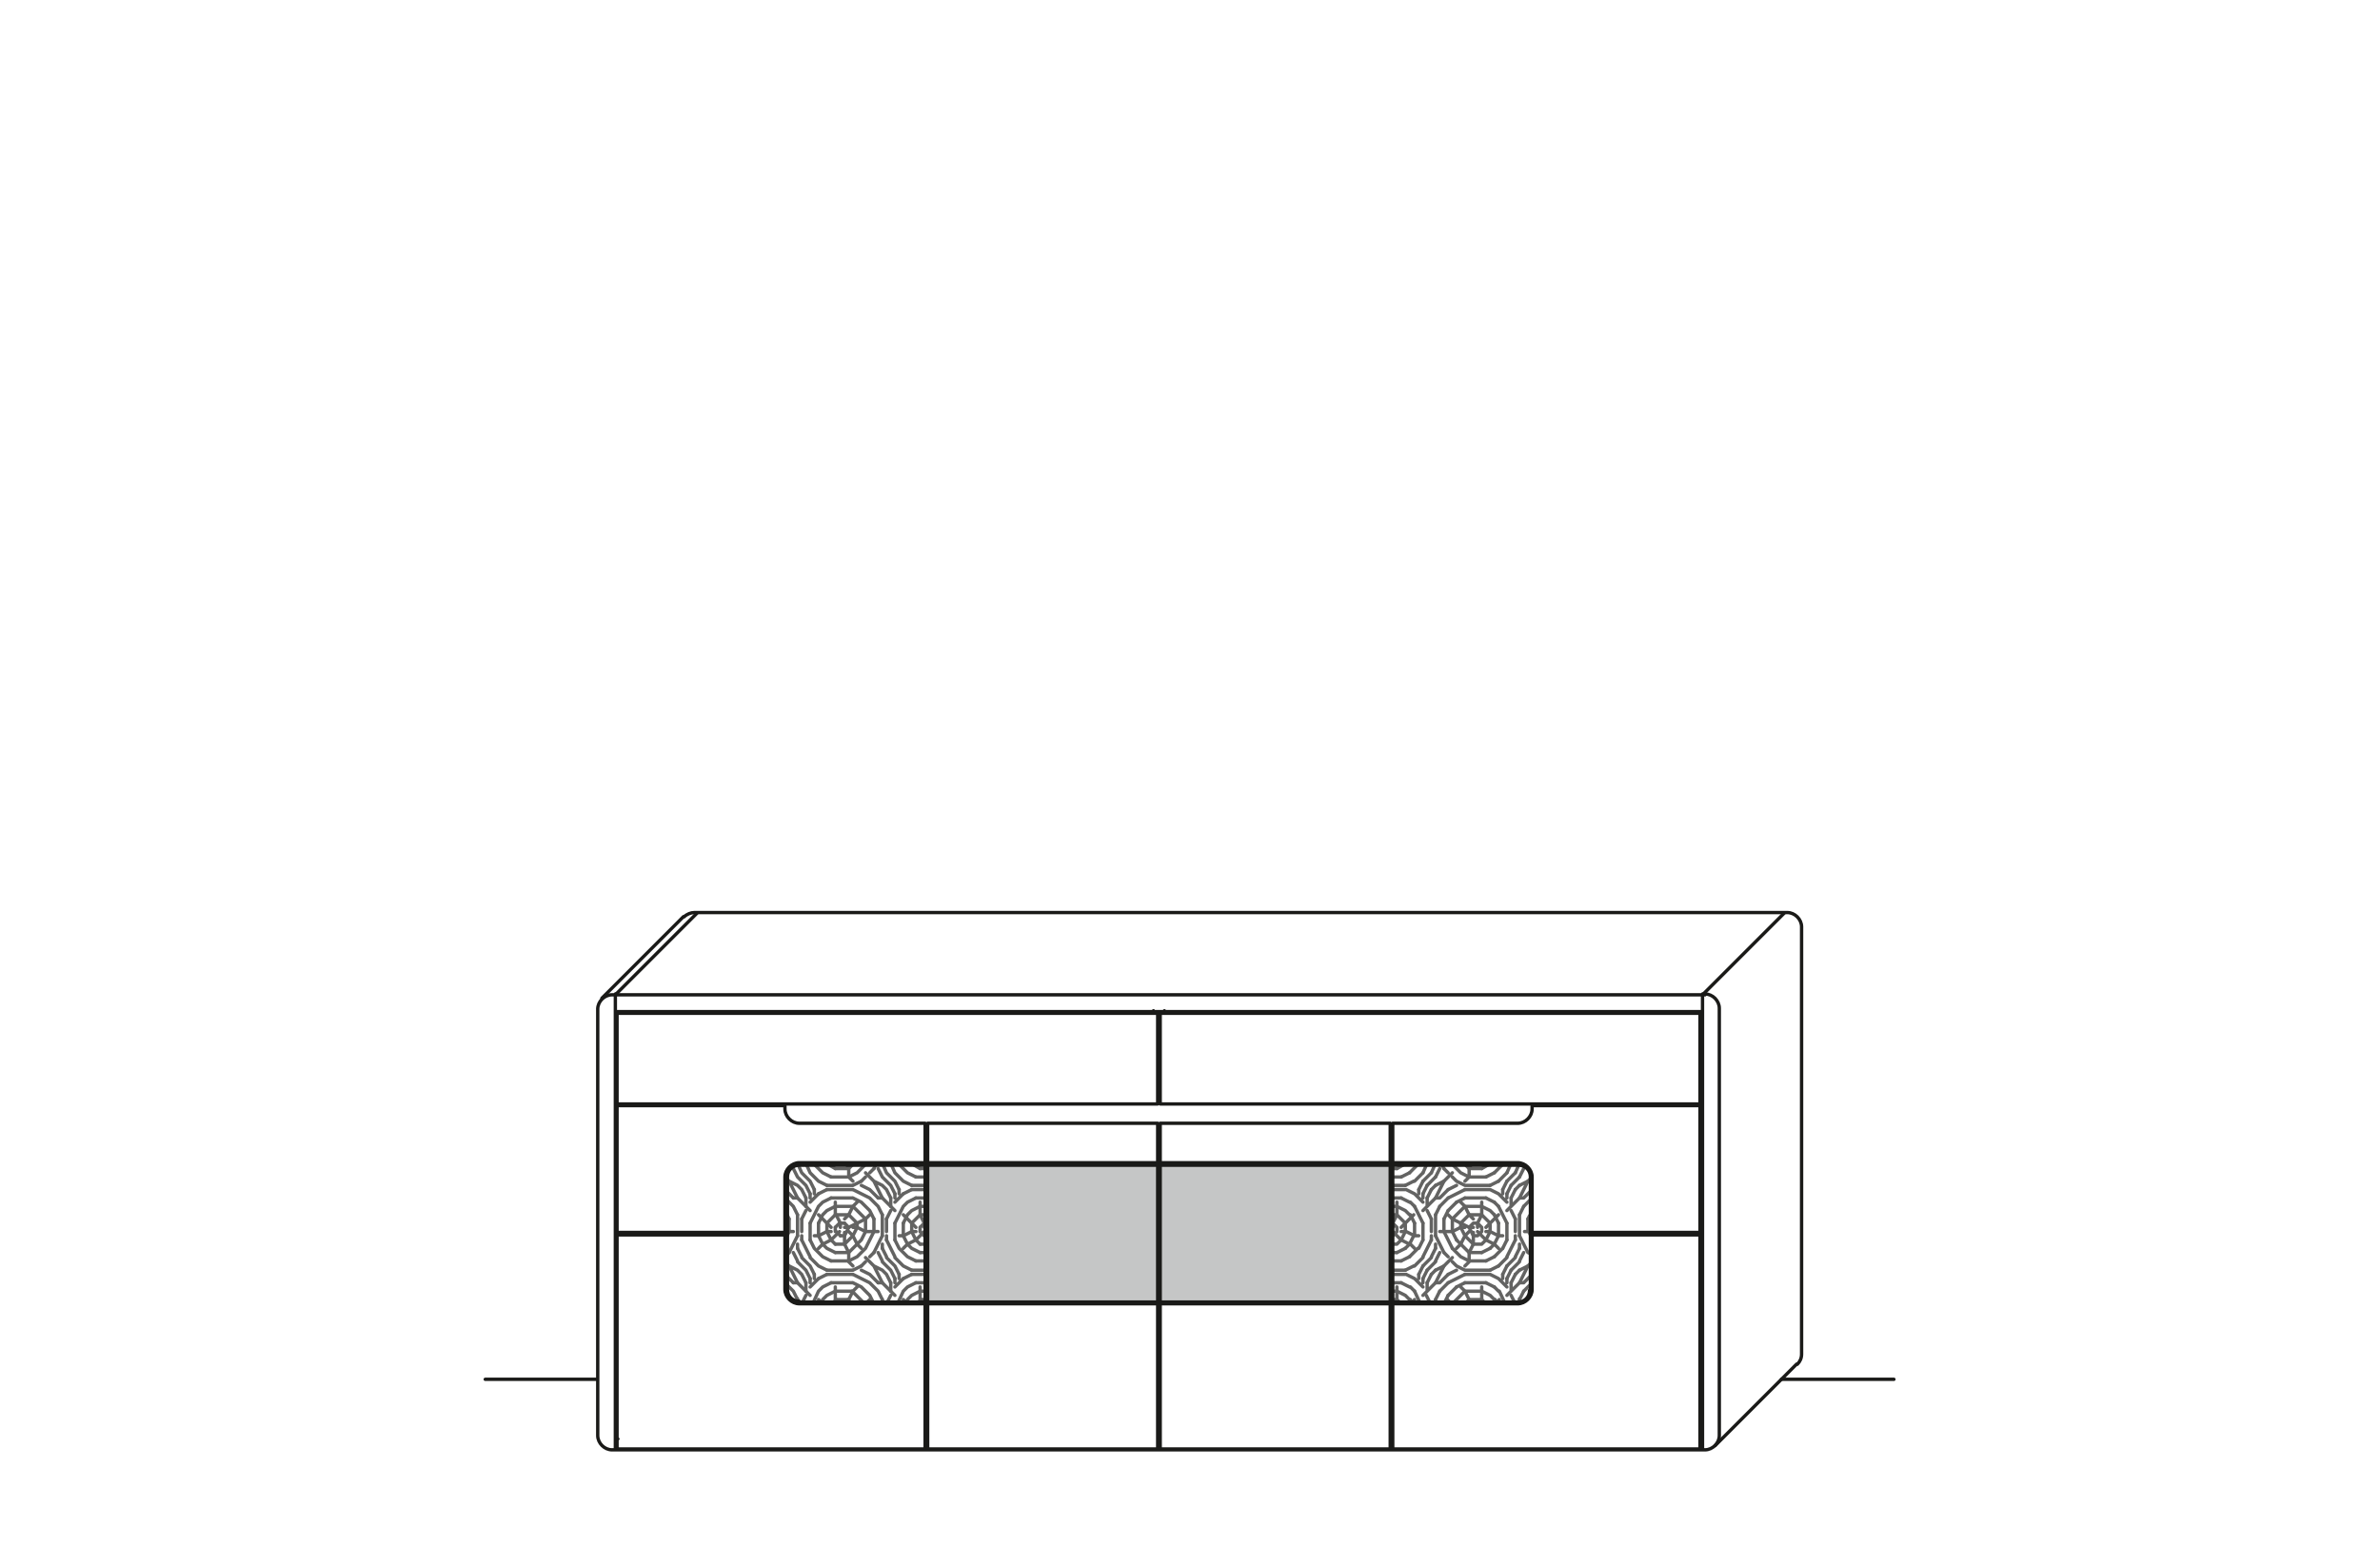 <?xml version="1.0" encoding="UTF-8"?>
<svg xmlns="http://www.w3.org/2000/svg" xmlns:xlink="http://www.w3.org/1999/xlink" version="1.1" id="Ebene_1" x="0px" y="0px" viewBox="0 0 283.5 184.3" style="enable-background:new 0 0 283.5 184.3;" xml:space="preserve">
<style type="text/css">
	.st0{fill:#C5C6C6;}
	.st1{fill:none;stroke:#636362;stroke-width:0.4;stroke-linecap:round;stroke-linejoin:round;stroke-miterlimit:10;}
	
		.st2{clip-path:url(#SVGID_00000116939374397232368110000002122141258849351308_);fill:none;stroke:#1A1A18;stroke-width:0.4;stroke-linecap:round;stroke-linejoin:round;stroke-miterlimit:10;}
</style>
<g id="Ebene_2_00000052806787616388913510000009633076582905507247_">
</g>
<rect x="110.5" y="138.8" class="st0" width="27.4" height="16.3"></rect>
<rect x="138.2" y="138.8" class="st0" width="27.4" height="16.3"></rect>
<path class="st1" d="M167.9,148.2l-1-0.5 M178,148.2l-1-0.5 M175,150.2l-1-0.5 M175,140.2l-1-0.5 M174.5,151.3l-1-0.5 M174.5,141.2  l-1-0.5 M167.4,154.3l-1-0.5 M177.5,154.3l-1-0.5 M167.4,144.2l-1-0.5 M177.5,144.2l-1-0.5 M168.5,147.2l-1-0.5 M178.5,147.2l-1-0.5   M168.5,152.3l-1-0.5 M178.5,152.3l-1-0.5 M168.5,142.2l-1-0.5 M178.5,142.2l-1-0.5 M173.2,155.1l1.3-1.3 M173,145.2l1.5-1.5   M179.5,154.3l1.5-1.5 M179.5,144.2l1.5-1.5 M169.5,154.3l1.5-1.5 M169.5,144.2l1.5-1.5 M172.5,154.3l1-1 M172.5,144.2l1-1   M181.5,153.8l0.7-0.7 M181.5,143.7l0.7-0.7 M171.5,153.8l1-1 M171.5,143.7l1-1 M181.5,152.8l0.7-0.7 M181.5,142.7l0.7-0.7   M171.5,152.8l1-1 M171.5,142.7l1-1 M182,150.8l0.2-0.2 M182,140.7l0.2-0.2 M172,150.8l1-1 M172,140.7l1-1 M174.7,155.1l0.3-0.3   M174,145.7l1-1 M178,149.7l1-1 M178,139.7l0.9-0.9 M167.9,149.7l1-1 M167.9,139.7l0.9-0.9 M178.5,150.8l1-1 M178.5,140.7l1-1   M168.5,150.8l1-1 M168.5,140.7l1-1 M179.5,150.8l1-1 M179.5,140.7l1-1 M169.5,150.8l1-1 M169.5,140.7l1-1 M180,151.3l1-1   M180,141.2l1-1 M170,151.3l1-1 M170,141.2l1-1 M180.5,151.8l0.5-0.5 M180.5,141.7l0.5-0.5 M170.5,151.8l0.5-0.5 M170.5,141.7  l0.5-0.5 M173.5,148.7l0.5-0.5 M177.5,148.7l0.5-0.5 M167.4,148.7l0.5-0.5 M175,146.2l0.5-0.5 M176.5,148.2l0.5-0.5 M166.4,148.2  l0.5-0.5 M174.5,150.8l0.5-0.5 M174.5,140.7l0.5-0.5 M174.5,147.2l0.5-0.5 M178.3,155.1l0.3-0.3 M177,146.2l1.5-1.5 M176,147.2  l0.5-0.5 M168.2,155.1l0.3-0.3 M166.9,146.2l1.5-1.5 M165.9,147.2l0.5-0.5 M175.5,145.2l-0.5-0.5 M175.3,155.1l-0.3-0.3   M176.5,146.2l-0.5-0.5 M166.4,146.2l-0.5-0.5 M173,145.2l-0.5-0.5 M172.7,155.1l-0.3-0.3 M178.5,148.7l-0.5-0.5 M168.5,148.7  l-0.5-0.5 M174.5,143.7l-0.5-0.5 M174.5,153.8l-0.5-0.5 M178.5,143.7l-0.5-0.5 M168.5,143.7l-0.5-0.5 M178.5,153.8l-0.5-0.5   M168.5,153.8l-0.5-0.5 M178,144.7l-0.5-0.5 M167.9,144.7l-0.5-0.5 M178,154.8l-0.5-0.5 M167.9,154.8l-0.5-0.5 M175,139.2l-0.4-0.4   M175,149.2l-1.5-1.5 M174,139.7l-0.9-0.9 M174,149.7l-1-1 M177,147.7l-1-1 M166.9,147.7l-1-1 M177.5,145.7l-1-1 M167.4,145.7l-1-1   M176.8,155.1l-0.3-0.3 M166.7,155.1l-0.3-0.3 M179.5,143.2l-1-1 M169.5,143.2l-1-1 M179.5,153.3l-1-1 M169.5,153.3l-1-1   M175.5,148.2l-1-1 M172.5,139.7l-0.5-0.5 M173.5,140.7l-0.5-0.5 M182.3,149.4l-0.2-0.2 M172.5,149.7l-0.5-0.5 M173.5,150.8  l-0.5-0.5 M182,146.7v-1.5 M172,146.7v-1.5 M173,146.7v-1.5 M174,146.2v-0.5 M175,140.2v-1 M175,150.2v-1 M175.5,148.2v-1.4   M176,146.2v-0.5 M165.9,146.2v-0.5 M176.5,144.7v-1.5 M176.5,146.7v-0.5 M176.5,154.8v-1.5 M166.4,144.7v-1.5 M166.4,146.7v-0.5   M166.4,154.8v-1.5 M177.5,146.7v-1 M167.4,146.7v-1 M178.5,147.2v-1.5 M168.5,147.2v-1.5 M179,142.2v-0.5 M179,152.3v-0.5   M169,142.2v-0.5 M169,152.3v-0.5 M179.5,142.7v-0.5 M179.5,147.7v-2 M179.5,152.8v-0.5 M169.5,142.7v-0.5 M169.5,147.7v-2   M169.5,152.8v-0.5 M180,143.7v-1 M180,153.8v-1 M170,143.7v-1 M170,153.8v-1 M180.5,146.7v-1.5 M180.5,147.7v-0.5 M170.5,146.7  v-1.5 M170.5,147.7v-0.5 M181,147.2v-2.5 M181,148.7v-0.5 M181,155v-0.3 M171,147.2v-2.5 M171,148.7v-0.5 M171,155.1v-0.3   M166.9,142.7h-1.1 M171.5,142.7H171 M177,142.7h-2.5 M181.5,142.7H181 M166.9,152.8h-1.1 M171.5,152.8H171 M177,152.8h-2.5   M181.5,152.8H181 M166.4,143.7h-0.6 M176.5,143.7h-2 M166.4,153.8h-0.6 M176.5,153.8h-2 M166.4,144.7h-0.6 M176.5,144.7H175   M166.4,154.8h-0.6 M176.5,154.8H175 M165.9,145.7L165.9,145.7 M176,145.7h-0.5 M174.5,146.2H174 M175.5,146.2H175 M167.4,146.7  h-0.5 M173,146.7h-1.5 M177.5,146.7H177 M182.3,146.7h-0.7 M165.9,147.2L165.9,147.2 M169,147.2h-0.5 M176,147.2h-0.5 M179,147.2  h-0.5 M166.4,148.2h-0.6 M176.5,148.2h-1 M166.4,139.2h-0.6 M176.5,139.2H175 M166.4,149.2h-0.6 M176.5,149.2H175 M166.9,140.2h-1.1   M177,140.2h-2 M166.9,150.2h-1.1 M177,150.2h-2 M167.4,141.2h-1.6 M177.5,141.2h-3 M167.4,151.3h-1.6 M177.5,151.3h-3 M167.4,141.7  h-1.6 M177.5,141.7h-3 M167.4,151.8h-1.6 M177.5,151.8h-3"></path>
<path class="st1" d="M108.6,145.7l1-1 M99.3,155.1l0.3-0.3 M109.4,155.1l0.3-0.3 M96.5,143.2l1-1 M106.6,143.2l1-1 M96.5,153.3l1-1   M106.6,153.3l1-1 M100.6,148.2l1-1 M103.6,139.7l0.5-0.5 M102.6,140.7l0.5-0.5 M93.8,149.4l0.2-0.2 M103.6,149.7l0.5-0.5   M102.6,150.8l0.5-0.5 M94,146.7v-1.5 M104.1,146.7v-1.5 M103.1,146.7v-1.5 M102.1,146.2v-0.5 M101.1,140.2v-1 M101.1,150.2v-1   M100.6,148.2v-1.4 M100.1,146.2v-0.5 M110.1,146.2v-0.5 M99.5,144.7v-1.5 M99.5,146.7v-0.5 M99.5,154.8v-1.5 M109.6,144.7v-1.5   M109.6,146.7v-0.5 M109.6,154.8v-1.5 M98.5,146.7v-1 M108.6,146.7v-1 M97.5,147.2v-1.5 M107.6,147.2v-1.5 M97,142.2v-0.5 M97,152.3  v-0.5 M107.1,142.2v-0.5 M107.1,152.3v-0.5 M96.5,142.7v-0.5 M96.5,147.7v-2 M96.5,152.8v-0.5 M106.6,142.7v-0.5 M106.6,147.7v-2   M106.6,152.8v-0.5 M96,143.7v-1 M96,153.8v-1 M106.1,143.7v-1 M106.1,153.8v-1 M95.5,146.7v-1.5 M95.5,147.7v-0.5 M105.6,146.7  v-1.5 M105.6,147.7v-0.5 M95,147.2v-2.5 M95,148.7v-0.5 M95,155v-0.3 M105.1,147.2v-2.5 M105.1,148.7v-0.5 M105.1,155.1v-0.3   M109.1,142.7h1.1 M104.6,142.7h0.5 M99,142.7h2.5 M94.5,142.7H95 M109.1,152.8h1.1 M104.6,152.8h0.5 M99,152.8h2.5 M94.5,152.8H95   M109.6,143.7h0.6 M99.5,143.7h2 M109.6,153.8h0.6 M99.5,153.8h2 M109.6,144.7h0.6 M99.5,144.7h1.5 M109.6,154.8h0.6 M99.5,154.8  h1.5 M110.1,145.7L110.1,145.7 M100.1,145.7h0.5 M101.6,146.2h0.5 M100.6,146.2h0.5 M108.6,146.7h0.5 M103.1,146.7h1.5 M98.5,146.7  H99 M93.8,146.7h0.7 M110.1,147.2L110.1,147.2 M107.1,147.2h0.5 M100.1,147.2h0.5 M97,147.2h0.5 M109.6,148.2h0.6 M99.5,148.2h1   M109.6,139.2h0.6 M99.5,139.2h1.5 M109.6,149.2h0.6 M99.5,149.2h1.5 M109.1,140.2h1.1 M99,140.2h2 M109.1,150.2h1.1 M99,150.2h2   M108.6,141.2h1.6 M98.5,141.2h3 M108.6,151.3h1.6 M98.5,151.3h3 M108.6,141.7h1.6 M98.5,141.7h3 M108.6,151.8h1.6 M98.5,151.8h3   M172.5,152.8l2-1 M172.5,142.7l2-1 M173.5,153.3l1-0.5 M173.5,143.2l1-0.5 M176.5,149.2l1-0.5 M166.4,149.2l1-0.5 M176.5,139.2  l0.7-0.4 M166.4,139.2l0.7-0.4 M177.5,151.3l1-0.5 M167.4,151.3l1-0.5 M177.5,141.2l1-0.5 M167.4,141.2l1-0.5 M177,150.2l1-0.5   M166.9,150.2l1-0.5 M177,140.2l1-0.5 M166.9,140.2l1-0.5 M173,146.7l1-0.5 M172.5,151.8l1-0.5 M172.5,141.7l1-0.5 M181,151.3l1-0.5   M171,151.3l1-0.5 M181,141.2l1-0.5 M171,141.2l1-0.5 M169.5,139.7l0.4-0.9 M169.5,149.7l1-2 M179.5,139.7l0.4-0.9 M179.5,149.7l1-2   M171,142.7l1-2 M171,152.8l1-2 M181,142.7l1-2 M181,152.8l1-2 M169.5,142.2l0.5-1 M169.5,152.3l0.5-1 M179.5,142.2l0.5-1   M179.5,152.3l0.5-1 M172,145.2l0.5-1 M172.1,155.1l0.4-0.8 M182,145.2l0.2-0.4 M174,148.2l0.5-1 M175,139.2l0.2-0.4 M175,149.2  l0.5-1 M167.9,148.2l0.5-1 M178,148.2l0.5-1 M170.5,139.7l0.4-0.9 M170.5,149.7l0.5-1 M180.5,139.7l0.4-0.9 M180.5,149.7l0.5-1   M165.9,145.7l0.5-1 M166.3,155.1l0.1-0.3 M176,145.7l0.5-1 M176.4,155.1l0.1-0.3 M166.9,147.7l0.5-1 M177,147.7l0.5-1 M169,148.7  l0.5-1 M179,148.7l0.5-1 M170,142.7l0.5-1 M170,152.8l0.5-1 M180,142.7l0.5-1 M180,152.8l0.5-1 M169,141.7l0.5-1 M169,151.8l0.5-1   M179,141.7l0.5-1 M179,151.8l0.5-1 M171,144.7l0.5-1 M171,154.8l0.5-1 M181,144.7l0.5-1 M181,154.8l0.5-1 M171,140.2l0.5-1   M171,150.2l0.5-1 M181,140.2l0.5-1 M181,150.2l0.5-1 M182.3,147.1l-0.2-0.4 M173,148.7l-1-2 M182,149.2l-1-2 M172,139.2l-0.2-0.4   M172,149.2l-1-2 M179.5,145.7l-1-2 M179.2,155.1l-0.6-1.3 M169.5,145.7l-1-2 M169.1,155.1l-0.6-1.3 M175.5,147.2l-0.5-1   M174.5,147.2l-0.5-1 M180.5,145.2l-0.5-1 M180.4,155.1l-0.4-0.8 M170.5,145.2l-0.5-1 M170.3,155.1l-0.4-0.8 M178.5,145.7l-0.5-1   M178.2,155.1l-0.1-0.3 M168.5,145.7l-0.5-1 M168.1,155.1l-0.1-0.3 M173.5,147.7l-0.5-1 M175,144.7l-0.5-1 M175,154.8l-0.5-1   M175,146.2l-2-1 M167.9,153.3l-1-0.5 M178,153.3l-1-0.5 M167.9,143.2l-1-0.5 M178,143.2l-1-0.5"></path>
<path class="st1" d="M103.6,152.8l-2-1 M103.6,142.7l-2-1 M102.6,153.3l-1-0.5 M102.6,143.2l-1-0.5 M99.5,149.2l-1-0.5 M109.6,149.2  l-1-0.5 M99.5,139.2l-0.7-0.4 M109.6,139.2l-0.7-0.4 M98.5,151.3l-1-0.5 M108.6,151.3l-1-0.5 M98.5,141.2l-1-0.5 M108.6,141.2  l-1-0.5 M99,150.2l-1-0.5 M109.1,150.2l-1-0.5 M99,140.2l-1-0.5 M109.1,140.2l-1-0.5 M103.1,146.7l-1-0.5 M103.6,151.8l-1-0.5   M103.6,141.7l-1-0.5 M95,151.3l-1-0.5 M105.1,151.3l-1-0.5 M95,141.2l-1-0.5 M105.1,141.2l-1-0.5 M106.6,139.7l-0.4-0.9   M106.6,149.7l-1-2 M96.5,139.7l-0.4-0.9 M96.5,149.7l-1-2 M105.1,142.7l-1-2 M105.1,152.8l-1-2 M95,142.7l-1-2 M95,152.8l-1-2   M106.6,142.2l-0.5-1 M106.6,152.3l-0.5-1 M96.5,142.2l-0.5-1 M96.5,152.3l-0.5-1 M104.1,145.2l-0.5-1 M104,155.1l-0.4-0.8   M94,145.2l-0.2-0.4 M102.1,148.2l-0.5-1 M101.1,139.2l-0.2-0.4 M101.1,149.2l-0.5-1 M108.1,148.2l-0.5-1 M98,148.2l-0.5-1   M105.6,139.7l-0.4-0.9 M105.6,149.7l-0.5-1 M95.5,139.7l-0.4-0.9 M95.5,149.7l-0.5-1 M110.1,145.7l-0.5-1 M109.8,155.1l-0.1-0.3   M100.1,145.7l-0.5-1 M99.7,155.1l-0.1-0.3 M109.1,147.7l-0.5-1 M99,147.7l-0.5-1 M107.1,148.7l-0.5-1 M97,148.7l-0.5-1   M106.1,142.7l-0.5-1 M106.1,152.8l-0.5-1 M96,142.7l-0.5-1 M96,152.8l-0.5-1 M107.1,141.7l-0.5-1 M107.1,151.8l-0.5-1 M97,141.7  l-0.5-1 M97,151.8l-0.5-1 M105.1,144.7l-0.5-1 M105.1,154.8l-0.5-1 M95,144.7l-0.5-1 M95,154.8l-0.5-1 M105.1,140.2l-0.5-1   M105.1,150.2l-0.5-1 M95,140.2l-0.5-1 M95,150.2l-0.5-1 M93.8,147.1l0.2-0.4 M103.1,148.7l1-2 M94,149.2l1-2 M104.1,139.2l0.2-0.4   M104.1,149.2l1-2 M96.5,145.7l1-2 M96.9,155.1l0.6-1.3 M106.6,145.7l1-2 M107,155.1l0.6-1.3 M100.6,147.2l0.5-1 M101.6,147.2l0.5-1   M95.5,145.2l0.5-1 M95.6,155.1l0.4-0.8 M105.6,145.2l0.5-1 M105.7,155.1l0.4-0.8 M97.5,145.7l0.5-1 M97.9,155.1l0.1-0.3   M107.6,145.7l0.5-1 M108,155.1l0.1-0.3 M102.6,147.7l0.5-1 M101.1,144.7l0.5-1 M101.1,154.8l0.5-1 M101.1,146.2l2-1 M108.1,153.3  l1-0.5 M98,153.3l1-0.5 M108.1,143.2l1-0.5 M98,143.2l1-0.5 M108.1,148.2l1-0.5 M98,148.2l1-0.5 M101.1,150.2l1-0.5 M101.1,140.2  l1-0.5 M101.6,151.3l1-0.5 M101.6,141.2l1-0.5 M108.6,154.3l1-0.5 M98.5,154.3l1-0.5 M108.6,144.2l1-0.5 M98.5,144.2l1-0.5   M107.6,147.2l1-0.5 M97.5,147.2l1-0.5 M107.6,152.3l1-0.5 M97.5,152.3l1-0.5 M107.6,142.2l1-0.5 M97.5,142.2l1-0.5 M102.8,155.1  l-1.3-1.3 M103.1,145.2l-1.5-1.5 M96.5,154.3l-1.5-1.5 M96.5,144.2l-1.5-1.5 M106.6,154.3l-1.5-1.5 M106.6,144.2l-1.5-1.5   M103.6,154.3l-1-1 M103.6,144.2l-1-1 M94.5,153.8l-0.7-0.7 M94.5,143.7l-0.7-0.7 M104.6,153.8l-1-1 M104.6,143.7l-1-1 M94.5,152.8  l-0.7-0.7 M94.5,142.7l-0.7-0.7 M104.6,152.8l-1-1 M104.6,142.7l-1-1 M94,150.8l-0.2-0.2 M94,140.7l-0.2-0.2 M104.1,150.8l-1-1   M104.1,140.7l-1-1 M101.3,155.1l-0.3-0.3 M102.1,145.7l-1-1 M98,149.7l-1-1 M98,139.7l-0.9-0.9 M108.1,149.7l-1-1 M108.1,139.7  l-0.9-0.9 M97.5,150.8l-1-1 M97.5,140.7l-1-1 M107.6,150.8l-1-1 M107.6,140.7l-1-1 M96.5,150.8l-1-1 M96.5,140.7l-1-1 M106.6,150.8  l-1-1 M106.6,140.7l-1-1 M96,151.3l-1-1 M96,141.2l-1-1 M106.1,151.3l-1-1 M106.1,141.2l-1-1 M95.5,151.8l-0.5-0.5 M95.5,141.7  l-0.5-0.5 M105.6,151.8l-0.5-0.5 M105.6,141.7l-0.5-0.5 M102.6,148.7l-0.5-0.5 M98.5,148.7l-0.5-0.5 M108.6,148.7l-0.5-0.5   M101.1,146.2l-0.5-0.5 M99.5,148.2l-0.5-0.5 M109.6,148.2l-0.5-0.5 M101.6,150.8l-0.5-0.5 M101.6,140.7l-0.5-0.5 M101.6,147.2  l-0.5-0.5 M97.8,155.1l-0.3-0.3 M99,146.2l-1.5-1.5 M100.1,147.2l-0.5-0.5 M107.9,155.1l-0.3-0.3 M109.1,146.2l-1.5-1.5   M110.1,147.2l-0.5-0.5 M100.6,145.2l0.5-0.5 M100.8,155.1l0.3-0.3 M99.5,146.2l0.5-0.5 M109.6,146.2l0.5-0.5 M103.1,145.2l0.5-0.5   M103.3,155.1l0.3-0.3 M97.5,148.7l0.5-0.5 M107.6,148.7l0.5-0.5 M101.6,143.7l0.5-0.5 M101.6,153.8l0.5-0.5 M97.5,143.7l0.5-0.5   M107.6,143.7l0.5-0.5 M97.5,153.8l0.5-0.5 M107.6,153.8l0.5-0.5 M98,144.7l0.5-0.5 M108.1,144.7l0.5-0.5 M98,154.8l0.5-0.5   M108.1,154.8l0.5-0.5 M101.1,139.2l0.4-0.4 M101.1,149.2l1.5-1.5 M102.1,139.7l0.9-0.9 M102.1,149.7l1-1 M99,147.7l1-1   M109.1,147.7l1-1 M98.5,145.7l1-1"></path>
<g>
	<defs>
		<rect id="SVGID_1_" x="57.6" y="108.5" width="168.2" height="64.4"></rect>
	</defs>
	<clipPath id="SVGID_00000005226631918962721300000003051269670253477562_">
		<use xlink:href="#SVGID_1_" style="overflow:visible;"></use>
	</clipPath>
	
		<path style="clip-path:url(#SVGID_00000005226631918962721300000003051269670253477562_);fill:none;stroke:#1A1A18;stroke-width:0.4;stroke-linecap:round;stroke-linejoin:round;stroke-miterlimit:10;" d="   M212.2,164.3h13.4 M57.8,164.3h13.4 M82.7,108.7c-0.4,0-0.9,0.2-1.2,0.5 M214.1,162.5c0.3-0.3,0.5-0.7,0.5-1.2 M214.6,110.4   c0-0.9-0.8-1.7-1.7-1.7 M82.7,108.7h130.2 M214.6,161.3v-50.9 M137.4,120.7v-0.3 M138.7,120.7v-0.3 M73.5,120.7h64.4 M138.2,120.7   h64.4 M73.3,120.5h129.5 M93,146.8v0.3 M93,146.8v0.3 M183.1,146.8v0.3 M183.1,146.8v0.3 M73.3,171.4h0.3 M110.2,171.4h0.3    M137.9,171.4h0.3 M165.6,171.4h0.3 M202.5,171.4h0.3 M73.5,172.6h36.7 M110.5,172.6h27.4 M138.2,172.6h27.4 M165.9,172.6h36.7    M110.5,155.3h27.4 M138.2,155.3h27.4 M138.2,138.5h27.4 M110.5,138.5h27.4 M165.9,138.8h15 M182.3,140.2c0-0.8-0.6-1.4-1.4-1.4    M182.3,153.6v-13.4 M180.8,155.1c0.8,0,1.4-0.6,1.4-1.4 M165.9,155.1h15 M95.2,155.1h15 M93.8,153.6c0,0.8,0.6,1.4,1.4,1.4    M93.8,153.6v-13.4 M95.2,138.8c-0.8,0-1.4,0.6-1.4,1.4 M95.2,138.8h15 M180.8,133.8c0.9,0,1.7-0.8,1.7-1.7 M93.5,132.1   c0,0.9,0.8,1.7,1.7,1.7 M182.5,132.1v-0.3 M93.5,132.1v-0.3 M95.2,133.8h15 M165.9,133.8h15 M138.2,133.8h27.4 M110.5,133.8h27.4    M95.2,138.5c-0.9,0-1.7,0.8-1.7,1.7 M93.5,153.6c0,0.9,0.8,1.7,1.7,1.7 M180.8,155.3c0.9,0,1.7-0.8,1.7-1.7 M182.5,140.2   c0-0.9-0.8-1.7-1.7-1.7 M182.5,153.6v-6.6 M182.5,146.8v-6.6 M93.5,153.6v-6.6 M93.5,146.8v-6.6 M95.2,138.5h15 M95.2,155.3h15    M165.9,155.3h15 M165.9,138.5h15 M138.2,138.8h27.4 M138.2,155.1h27.4 M110.5,138.8h27.4 M110.5,155.1h27.4 M72.9,118.5   c-0.9,0-1.7,0.8-1.7,1.7 M71.2,171c0,0.9,0.8,1.7,1.7,1.7 M203.1,172.7c0.9,0,1.7-0.8,1.7-1.7 M204.8,120.1c0-0.9-0.8-1.7-1.7-1.7    M72.9,118.5h130.2 M73.5,131.5h64.4 M138.2,131.5h64.4 M73.5,131.7h20 M182.5,131.7h20 M73.5,146.8h20 M182.5,146.8h20    M73.5,147.1h20 M182.5,147.1h20 M204.8,171v-50.9 M202.8,172.7v-54.3 M202.5,172.6v-40.8 M202.5,131.5v-10.7 M165.9,172.6v-38.8    M165.6,172.6v-38.8 M138.2,172.6v-38.8 M138.2,131.5v-10.7 M137.9,172.6v-38.8 M137.9,131.5v-10.7 M110.5,172.6v-38.8    M110.2,172.6v-38.8 M73.5,172.6v-40.8 M73.5,131.5v-10.7 M73.3,172.7v-54.3 M72.9,172.7h130.2 M71.2,171v-50.9"></path>
	
		<path style="clip-path:url(#SVGID_00000005226631918962721300000003051269670253477562_);fill:none;stroke:#1A1A18;stroke-width:0.4;stroke-linecap:round;stroke-linejoin:round;stroke-miterlimit:10;" d="   M204.3,172.2l9.7-9.7 M202.8,118.5l9.7-9.7 M73.3,118.5l9.7-9.7 M71.7,118.9l9.7-9.7"></path>
</g>
</svg>
